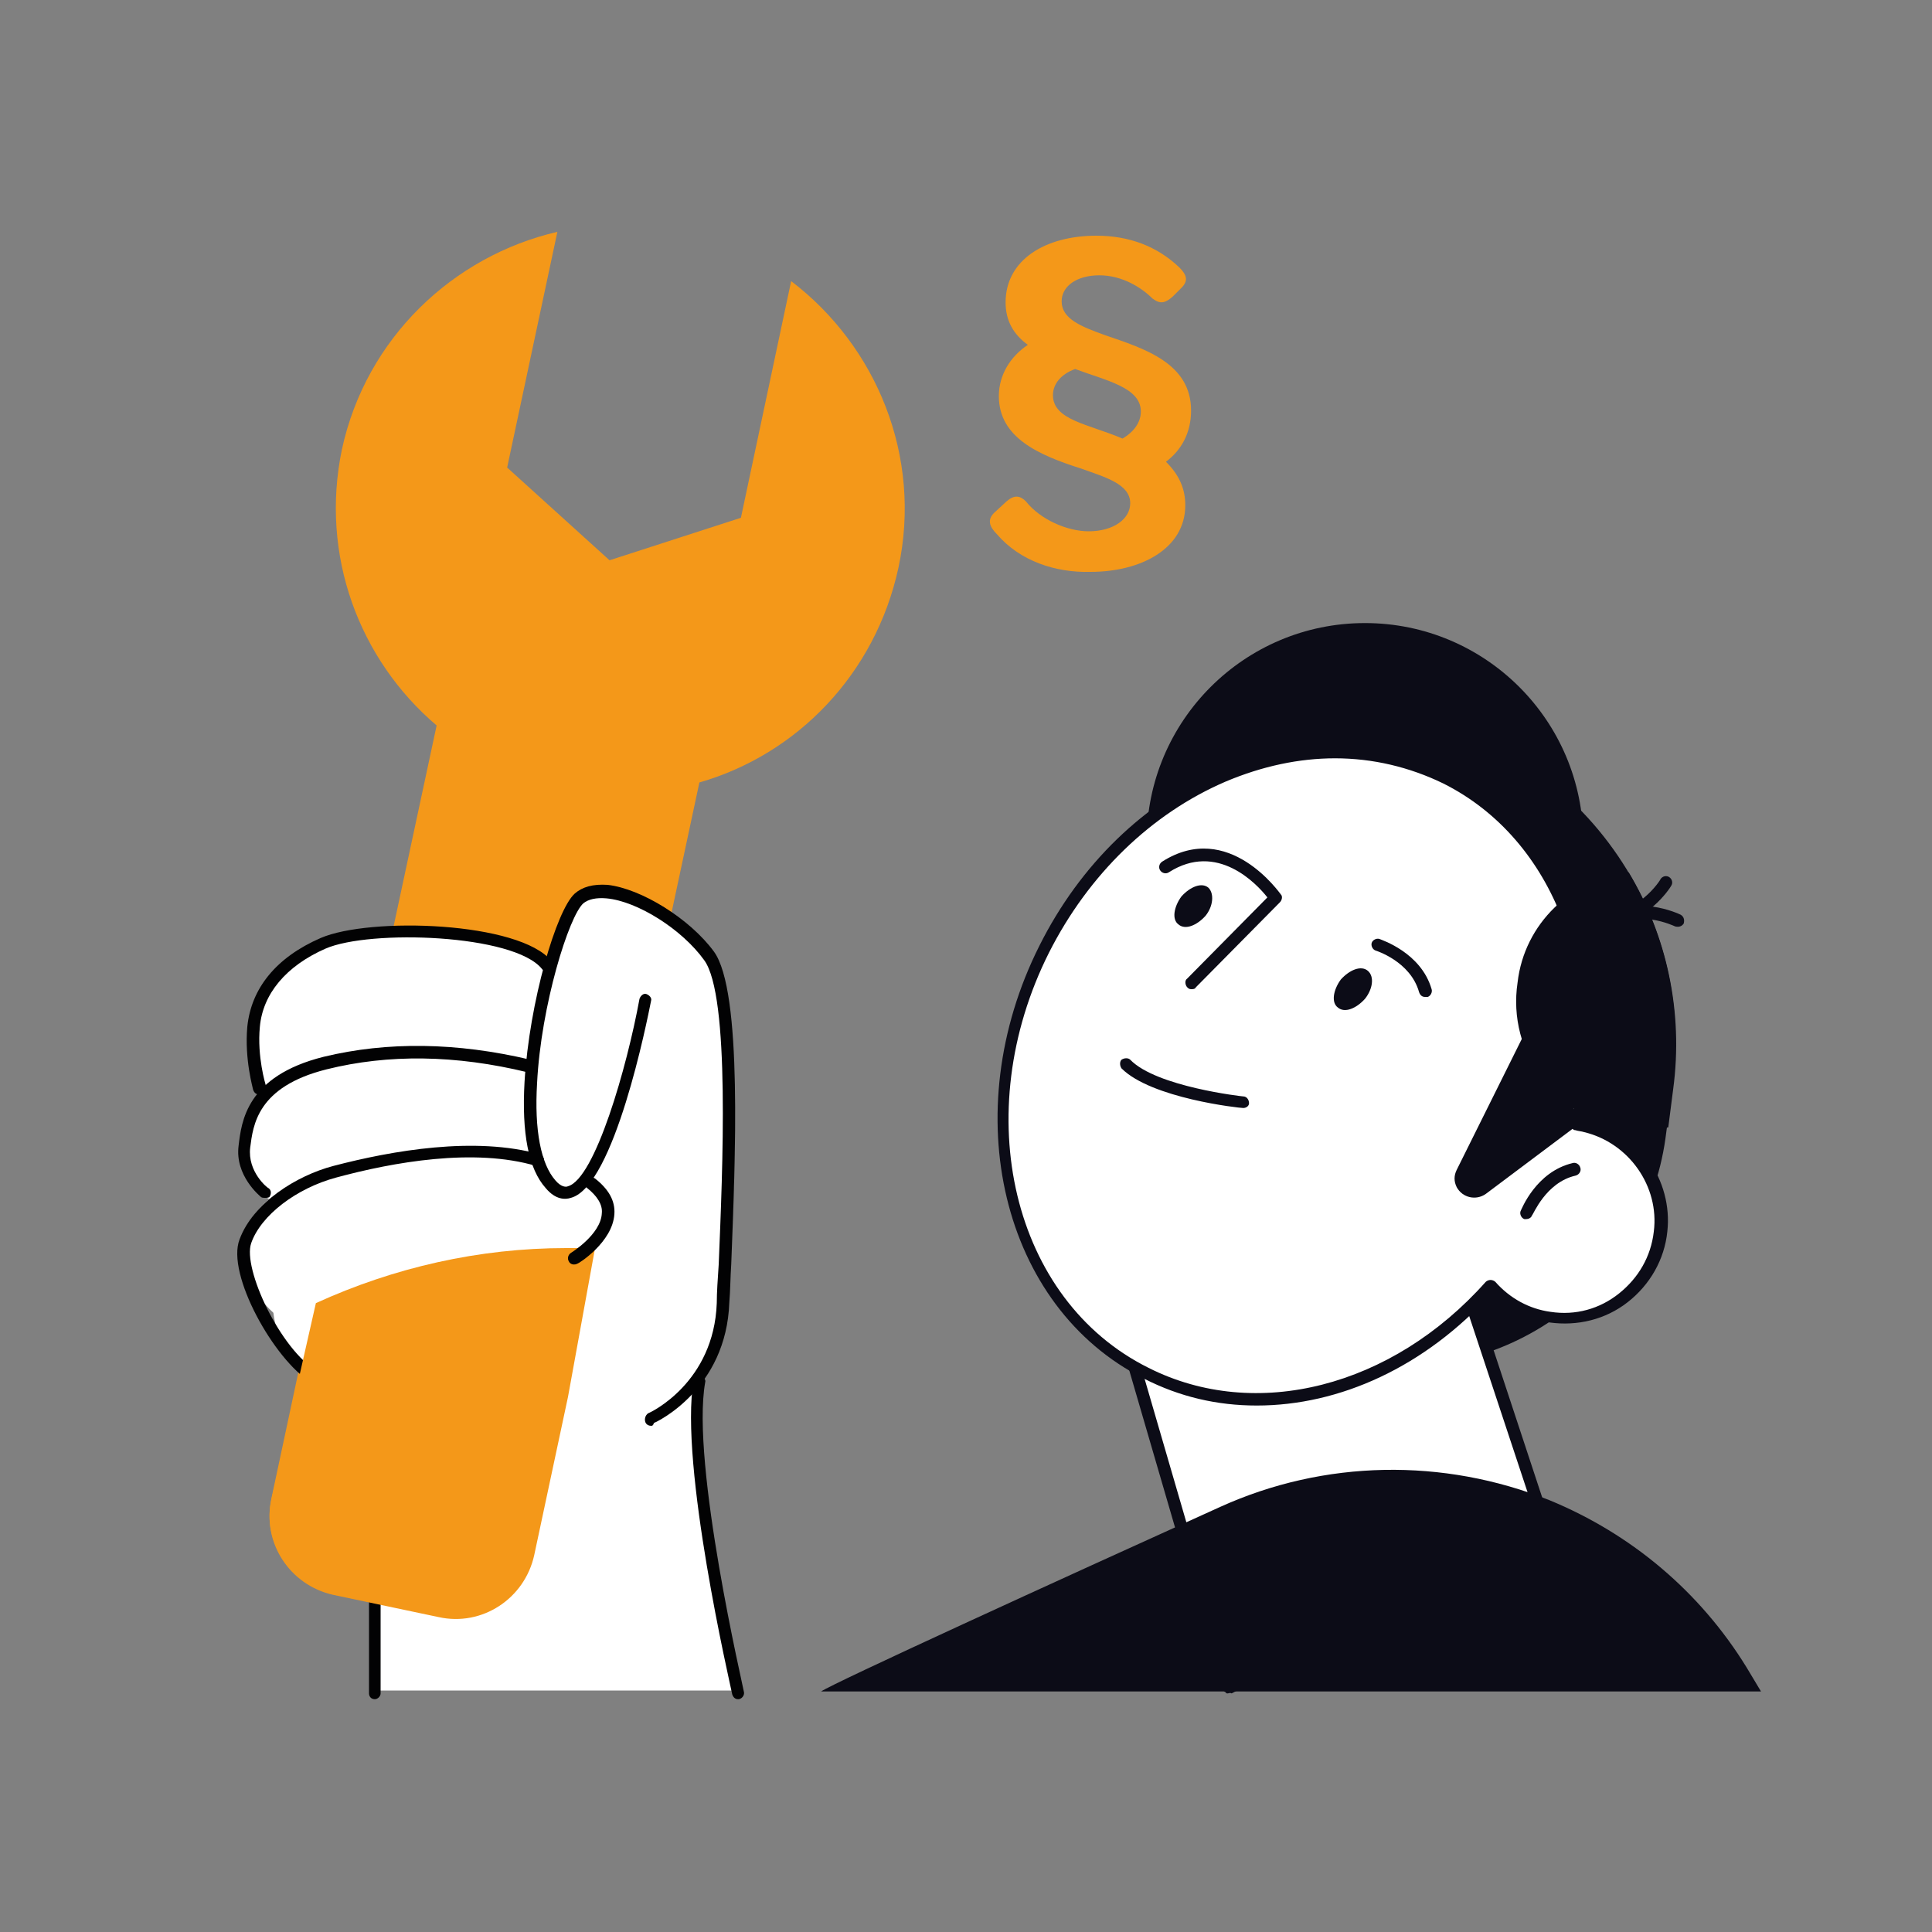 <?xml version="1.0" encoding="utf-8"?>
<!-- Generator: Adobe Illustrator 27.4.0, SVG Export Plug-In . SVG Version: 6.00 Build 0)  -->
<svg version="1.1" id="Ebene_1" xmlns="http://www.w3.org/2000/svg" xmlns:xlink="http://www.w3.org/1999/xlink" x="0px" y="0px"
	 viewBox="0 0 200 200" style="enable-background:new 0 0 200 200;" xml:space="preserve">
<rect x="0" y="0" width="200" height="200" fill="#808080" stroke="none"/>
<style type="text/css">
	.st0{fill:#F49819;}
	.st1{fill:#FFFFFF;}
	.st2{fill:#020203;}
	.st3{fill:#0C0C17;}
</style>
<g id="_x3C_Layer_x3E_">
	<g>
		<path class="st0" d="M45.4,167.4c4.5,1,8.9-1.9,9.9-6.4l3.5-16.4L72.4,81C82.5,78.1,90.6,69.8,93,58.8c2.5-11.6-2.3-23-11.1-29.7
			l-5.2,24.5l-13.6,4.4l-10.6-9.6L57.7,24c-10.8,2.5-19.8,11-22.3,22.5c-2.3,11,1.8,21.8,9.8,28.6l-4.5,21l-12.6,59
			c-1,4.5,1.9,8.9,6.4,9.9L45.4,167.4z"/>
		<g>
			<path class="st1" d="M76.8,175.3c-0.1-0.2-5.5-23.7-4-32.2c0-0.1,0-0.1,0-0.2c1.3-1.9,2.4-4.5,2.6-7.8c0-1.1,0.1-2.5,0.2-4
				c0.5-10.5,1.2-28.2-1.7-32.2c-2.5-3.4-7.4-6.5-10.9-6.9c-1.4-0.1-2.5,0.1-3.2,0.8c-0.9,0.8-2,3.3-2.9,6.6
				c-3.5-3.9-18.6-4.4-23.6-2.2c-4.4,1.9-7.1,5.2-7.4,9c-0.3,3.3,0.6,6.3,0.6,6.4c0.1,0.2,0.2,0.3,0.4,0.3c0,0,0.1,0,0.1,0
				c0,0,0,0,0,0c-1.7,1.9-2,4.1-2.1,5.5c-0.3,3,2.8,5.7,2.9,5.7c0,0,0.1,0,0.1,0c-1.4,1.2-2.4,2.6-2.9,4c-1.2,3.2,2.5,7.1,3.3,7.8
				c0.1,0.9,0.7,4.7,4.1,6.8c2.4,1.4,4.1,2.1,6.1,2.4v0v29.9c0,0.1,0.1-0.1,0.1,0c0.1,0.1,0.2,0,0.3,0c0,0,0,0,0,0h37.7
				C76.6,175.2,76.7,175.4,76.8,175.3C76.9,175.2,76.9,175.4,76.8,175.3z"/>
			<g>
				<g>
					<path class="st2" d="M38.8,175.9c-0.4,0-0.6-0.3-0.6-0.6v-29.9c0-0.4,0.3-0.6,0.6-0.6c0.4,0,0.6,0.3,0.6,0.6v29.9
						C39.4,175.6,39.1,175.9,38.8,175.9z"/>
				</g>
				<g>
					<path class="st2" d="M26.8,113.3c-0.3,0-0.5-0.2-0.6-0.5c0-0.1-0.9-3.1-0.6-6.5c0.4-4,3-7.2,7.6-9.2c5.1-2.2,20.6-1.7,23.9,2.4
						c0.2,0.3,0.2,0.7-0.1,0.9c-0.3,0.2-0.7,0.2-0.9-0.1c-2.9-3.6-17.8-4.1-22.4-2.1c-4.1,1.8-6.5,4.7-6.8,8.1c-0.3,3.1,0.6,6,0.6,6
						c0.1,0.3-0.1,0.7-0.4,0.8C26.9,113.3,26.9,113.3,26.8,113.3z"/>
				</g>
				<g>
					<path class="st2" d="M27.4,124c-0.1,0-0.3,0-0.4-0.1c-0.1-0.1-2.7-2.2-2.3-5.3c0.3-2.5,0.8-7.2,8.8-9.2
						c6.6-1.6,13.8-1.5,21.4,0.3c0.3,0.1,0.6,0.4,0.5,0.8c-0.1,0.3-0.4,0.6-0.8,0.5c-7.4-1.8-14.4-1.9-20.8-0.3
						c-7.2,1.8-7.6,5.8-7.9,8.1c-0.3,2.5,1.8,4.2,1.9,4.2c0.3,0.2,0.3,0.6,0.1,0.9C27.8,124,27.6,124,27.4,124z"/>
				</g>
				<g>
					<path class="st2" d="M41.1,145.9C41.1,145.9,41,145.9,41.1,145.9c-3.4-0.3-5.5-0.8-8.9-2.8c-3.8-2.3-8.8-11.2-7.4-14.8
						c1.4-3.8,5.9-6.6,9.7-7.6c6.1-1.6,14.7-3.1,21.4-1.2c0.3,0.1,0.5,0.5,0.4,0.8c-0.1,0.3-0.5,0.5-0.8,0.4
						c-6.4-1.9-14.8-0.4-20.7,1.2c-4.1,1.1-7.8,3.9-8.8,6.8c-0.9,2.6,3,11,6.9,13.3c3.2,1.9,5.2,2.4,8.3,2.7c0.4,0,0.6,0.3,0.6,0.7
						C41.7,145.7,41.4,145.9,41.1,145.9z"/>
				</g>
				<path class="st0" d="M28.1,155.2c-1,4.5,1.9,8.9,6.4,9.9l10.9,2.3c4.5,1,8.9-1.9,9.9-6.4l3.5-16.4l2.8-15.4h-3
					c-9,0-17.8,2-25.9,5.7l0,0L28.1,155.2z"/>
				<g>
					<path class="st2" d="M59.4,130.9c-0.2,0-0.4-0.1-0.5-0.3c-0.2-0.3-0.1-0.7,0.2-0.9c0,0,3.1-1.9,3.2-4.1
						c0.1-0.9-0.5-1.8-1.5-2.6c-0.3-0.2-0.3-0.6-0.1-0.9c0.2-0.3,0.6-0.3,0.9-0.1c1.4,1.1,2.1,2.3,2,3.7c-0.2,2.9-3.7,5.1-3.8,5.1
						C59.6,130.9,59.5,130.9,59.4,130.9z"/>
				</g>
				<g>
					<path class="st2" d="M67.4,147.6c-0.2,0-0.5-0.1-0.6-0.4c-0.1-0.3,0-0.7,0.3-0.9c0.3-0.1,6.8-3.2,7.1-11.4c0-1.1,0.1-2.5,0.2-4
						c0.4-9.7,1.2-27.8-1.5-31.5c-2.3-3.2-6.9-6.1-10.1-6.4c-1.1-0.1-1.9,0.1-2.4,0.5c-1.5,1.3-4.4,10.6-4.8,18.6
						c-0.3,4.9,0.4,8.4,1.9,10.1c0.6,0.7,1.1,0.7,1.3,0.6c2.8-0.8,6.1-12.3,7.4-19.4c0.1-0.3,0.4-0.6,0.7-0.5
						c0.3,0.1,0.6,0.4,0.5,0.7c-0.4,2-3.8,19.2-8.3,20.4c-0.6,0.2-1.6,0.2-2.6-1c-1.8-2-2.5-5.7-2.2-11c0.5-8.3,3.3-17.8,5.2-19.5
						c0.8-0.7,1.9-1,3.4-0.9c3.5,0.4,8.5,3.5,11,6.9c3,4.1,2.2,21.8,1.8,32.3c-0.1,1.5-0.1,2.9-0.2,4c-0.3,9-7.5,12.4-7.8,12.5
						C67.6,147.6,67.5,147.6,67.4,147.6z"/>
				</g>
				<g>
					<path class="st2" d="M76.4,175.9c-0.3,0-0.5-0.2-0.6-0.5c-0.2-1-5.5-23.8-4-32.5c0.1-0.3,0.4-0.6,0.7-0.5
						c0.3,0.1,0.6,0.4,0.5,0.7c-1.5,8.4,4,31.8,4,32c0.1,0.3-0.1,0.7-0.5,0.8C76.5,175.9,76.5,175.9,76.4,175.9z"/>
				</g>
			</g>
		</g>
		<g>
			<path class="st3" d="M128.4,139.4l13,1.8c14.9,2.1,28.9-8.4,31-23.3l0.7-5.2c2.7-18.7-10.5-36.2-29.2-38.9l-2.2,4.9
				c-11.7-1.7-22.7,6.6-24.4,18.3l-3.3,23.3C112.9,129.6,119.3,138.1,128.4,139.4z"/>
			<g>
				<polygon class="st1" points="127.1,174.6 111.1,119.7 143.9,109.2 159.8,157.7 				"/>
				<path class="st3" d="M127.1,175.3c-0.1,0-0.2,0-0.2-0.1c-0.2-0.1-0.3-0.2-0.4-0.4l-16-54.9c-0.1-0.3,0.1-0.7,0.4-0.8l32.8-10.4
					c0.3-0.1,0.7,0.1,0.8,0.4l16,48.5c0.1,0.3,0,0.6-0.3,0.8l-32.7,16.9C127.3,175.2,127.2,175.3,127.1,175.3z M111.9,120.1
					l15.6,53.6l31.6-16.3L143.4,110L111.9,120.1z"/>
			</g>
			<ellipse class="st3" cx="148.7" cy="85.3" rx="13" ry="13"/>
			<path class="st3" d="M147.2,78.5c13.7,3.7,22.8,16.9,21.3,31.2c-3.4,1.6-7.4,2.3-11.5,1.7c-10.7-1.5-18.2-11-16.7-21.2
				C140.9,85.4,143.5,81.3,147.2,78.5z"/>
			<path class="st3" d="M165.3,96.5c5.6,13,1.1,28.4-11,36.2c-3.4-1.6-6.5-4.3-8.6-7.9c-5.5-9.3-2.8-21.1,6-26.3
				C155.9,95.9,160.7,95.4,165.3,96.5z"/>
			<ellipse class="st3" cx="140.1" cy="86.5" rx="13" ry="13"/>
			<ellipse class="st3" cx="141.3" cy="87.1" rx="22.6" ry="22.6"/>
			<ellipse class="st3" cx="139.8" cy="81.8" rx="13.4" ry="13.4"/>
			<g>
				<path class="st3" d="M165.9,96.3c-0.2,0-0.4-0.1-0.5-0.3c-0.2-0.3-0.2-0.7,0.1-0.9c3.7-2.7,8.3-0.5,8.5-0.4
					c0.3,0.2,0.4,0.5,0.3,0.9c-0.2,0.3-0.5,0.4-0.9,0.3c0,0-4.1-2-7.1,0.3C166.2,96.3,166.1,96.3,165.9,96.3z"/>
			</g>
			<g>
				<path class="st3" d="M166.2,95.8c-0.2,0-0.4,0-0.6,0c-0.4,0-0.6-0.3-0.6-0.7s0.3-0.6,0.7-0.6c3.8,0.3,6.2-3.4,6.2-3.5
					c0.2-0.3,0.6-0.4,0.9-0.2s0.4,0.6,0.2,0.9C172.9,91.9,170.4,95.8,166.2,95.8z"/>
			</g>
			<g>
				<path class="st1" d="M108.1,98.3c8.6-17,27.1-25,41.5-17.7c12.2,6.1,17.4,21.1,13.6,35.9c0.3,0,0.6,0.1,1,0.2
					c4.9,1.2,8.3,6,7.7,11c-0.7,5.7-5.9,9.6-11.5,8.8c-2.5-0.4-4.6-1.6-6.1-3.3c-9.6,10.8-24,14.9-35.6,9.1
					C104.3,135,99.6,115.3,108.1,98.3z"/>
				<path class="st3" d="M130.1,145.5c-4.1,0-8-0.9-11.7-2.8c-14.7-7.4-19.5-27.5-10.8-44.8c4.2-8.4,10.9-14.9,18.9-18.3
					c8-3.4,16.4-3.3,23.5,0.2c12,6,17.7,20.7,14.1,35.9c0.1,0,0.2,0,0.3,0.1c5.2,1.2,8.8,6.4,8.2,11.7c-0.3,2.9-1.8,5.5-4.1,7.3
					c-2.3,1.8-5.2,2.5-8.1,2.1c-2.3-0.3-4.4-1.4-6-3C147.5,141.5,138.7,145.5,130.1,145.5z M138.2,78.5c-3.7,0-7.5,0.8-11.3,2.4
					c-7.7,3.3-14.2,9.6-18.3,17.7c-8.4,16.7-3.8,36,10.3,43c11.1,5.6,25.2,2,34.9-8.9c0.1-0.1,0.3-0.2,0.5-0.2l0,0
					c0.2,0,0.4,0.1,0.5,0.2c1.5,1.7,3.5,2.8,5.7,3.1c2.6,0.4,5.1-0.3,7.1-1.9c2-1.6,3.3-3.8,3.6-6.4c0.6-4.7-2.6-9.2-7.2-10.3
					c-0.3-0.1-0.6-0.1-0.9-0.2c-0.2,0-0.3-0.1-0.4-0.3c-0.1-0.2-0.1-0.3-0.1-0.5c3.8-14.8-1.6-29.3-13.2-35.1
					C145.9,79.4,142.1,78.5,138.2,78.5z"/>
			</g>
			<path class="st3" d="M141.3,103.4c-0.9,1-2.1,1.5-2.8,0.9c-0.7-0.5-0.5-1.8,0.3-2.9c0.9-1,2.1-1.5,2.8-0.9
				C142.3,101.1,142.1,102.4,141.3,103.4z"/>
			<path class="st3" d="M124.8,94.8c-0.9,1-2.1,1.5-2.8,0.9c-0.7-0.5-0.5-1.8,0.3-2.9c0.9-1,2.1-1.5,2.8-0.9
				C125.7,92.5,125.6,93.8,124.8,94.8z"/>
			<g>
				<path class="st3" d="M147.5,103.2c-0.3,0-0.5-0.2-0.6-0.5c-0.9-3.2-4.5-4.3-4.5-4.3c-0.3-0.1-0.5-0.5-0.4-0.8s0.5-0.5,0.8-0.4
					c0.2,0.1,4.3,1.4,5.4,5.2c0.1,0.3-0.1,0.7-0.4,0.8C147.6,103.2,147.6,103.2,147.5,103.2z"/>
			</g>
			<g>
				<path class="st3" d="M128.7,114.7C128.7,114.7,128.6,114.7,128.7,114.7c-0.4,0-9.5-1-12.6-4.1c-0.2-0.3-0.2-0.7,0-0.9
					c0.3-0.2,0.7-0.2,0.9,0c2.7,2.8,11.6,3.8,11.7,3.8c0.4,0,0.6,0.4,0.6,0.7C129.3,114.5,129,114.7,128.7,114.7z"/>
			</g>
			<g>
				<path class="st3" d="M123.3,102.4c-0.2,0-0.3-0.1-0.4-0.2c-0.2-0.2-0.3-0.7,0-0.9l8.3-8.4c-1.1-1.4-5.2-5.8-10.2-2.6
					c-0.3,0.2-0.7,0.1-0.9-0.2c-0.2-0.3-0.1-0.7,0.2-0.9c6.9-4.4,12.2,3.3,12.3,3.4c0.2,0.2,0.1,0.6-0.1,0.8l-8.7,8.8
					C123.7,102.4,123.5,102.4,123.3,102.4z"/>
			</g>
			<path class="st3" d="M159.7,103.2l-8.9,17.9c-0.3,0.6-0.3,1.2,0,1.8l0,0c0.6,1.1,2,1.4,3,0.7l9.6-7.2L159.7,103.2z"/>
			<g>
				<path class="st3" d="M158,126.2c-0.1,0-0.1,0-0.2,0c-0.3-0.1-0.5-0.5-0.4-0.8c0.1-0.2,1.6-4.1,5.4-5c0.3-0.1,0.7,0.1,0.8,0.5
					c0.1,0.3-0.1,0.7-0.5,0.8c-3.1,0.7-4.4,4.1-4.5,4.1C158.5,126.1,158.2,126.2,158,126.2z"/>
			</g>
			<path class="st3" d="M168.6,90.3c3.9,6.5,5.7,14.4,4.6,22.5l-0.5,3.9c-1.4,0.3-2.8,0.3-4.3,0.1c-7.3-1-12.4-7.8-11.3-15.1
				C157.8,95.6,162.7,91,168.6,90.3z"/>
		</g>
		<path class="st3" d="M85,175.1c1.1-0.8,24.5-11.5,41.3-19.1c10.8-4.9,23.1-5.1,34.1-0.7l0,0c8.5,3.5,15.6,9.5,20.4,17.3l1.5,2.5
			L85,175.1L85,175.1z"/>
	</g>
</g>
<g>
	<path class="st0" d="M103.2,55.3c-0.8-0.8-1-1.5-0.3-2.2l1.3-1.2c0.8-0.7,1.4-0.6,2,0c1.5,1.9,4.3,3.1,6.5,3.1
		c2.6,0,4.3-1.3,4.3-2.9c0-2-2.6-2.7-5.1-3.6c-4.4-1.4-8.5-3.2-8.5-7.5c0-2.2,1.2-4.1,3-5.3c-1.5-1.1-2.3-2.5-2.3-4.4
		c0-4.4,4.1-6.9,9.4-6.9c3.4,0,6.3,1.1,8.6,3.3c0.8,0.8,0.9,1.4,0.2,2.1l-0.9,0.9c-0.8,0.7-1.3,0.8-2.1,0.2
		c-1.1-1.1-3.1-2.4-5.5-2.4c-2.3,0-3.9,1.1-3.9,2.7c0,1.8,2,2.6,4.5,3.5c4.1,1.4,8.9,2.9,8.9,7.8c0,2.3-1,4.1-2.6,5.3
		c1.3,1.3,2,2.7,2,4.5c0,4.5-4.6,6.9-9.8,6.9C109.3,59.3,105.6,58.1,103.2,55.3z M118.1,42.6c0-2.5-3.6-3.2-6.8-4.4
		c-1.4,0.5-2.3,1.5-2.3,2.7c0,2.6,3.7,3,7.2,4.5C117.4,44.7,118.1,43.7,118.1,42.6z"/>
</g>
</svg>
